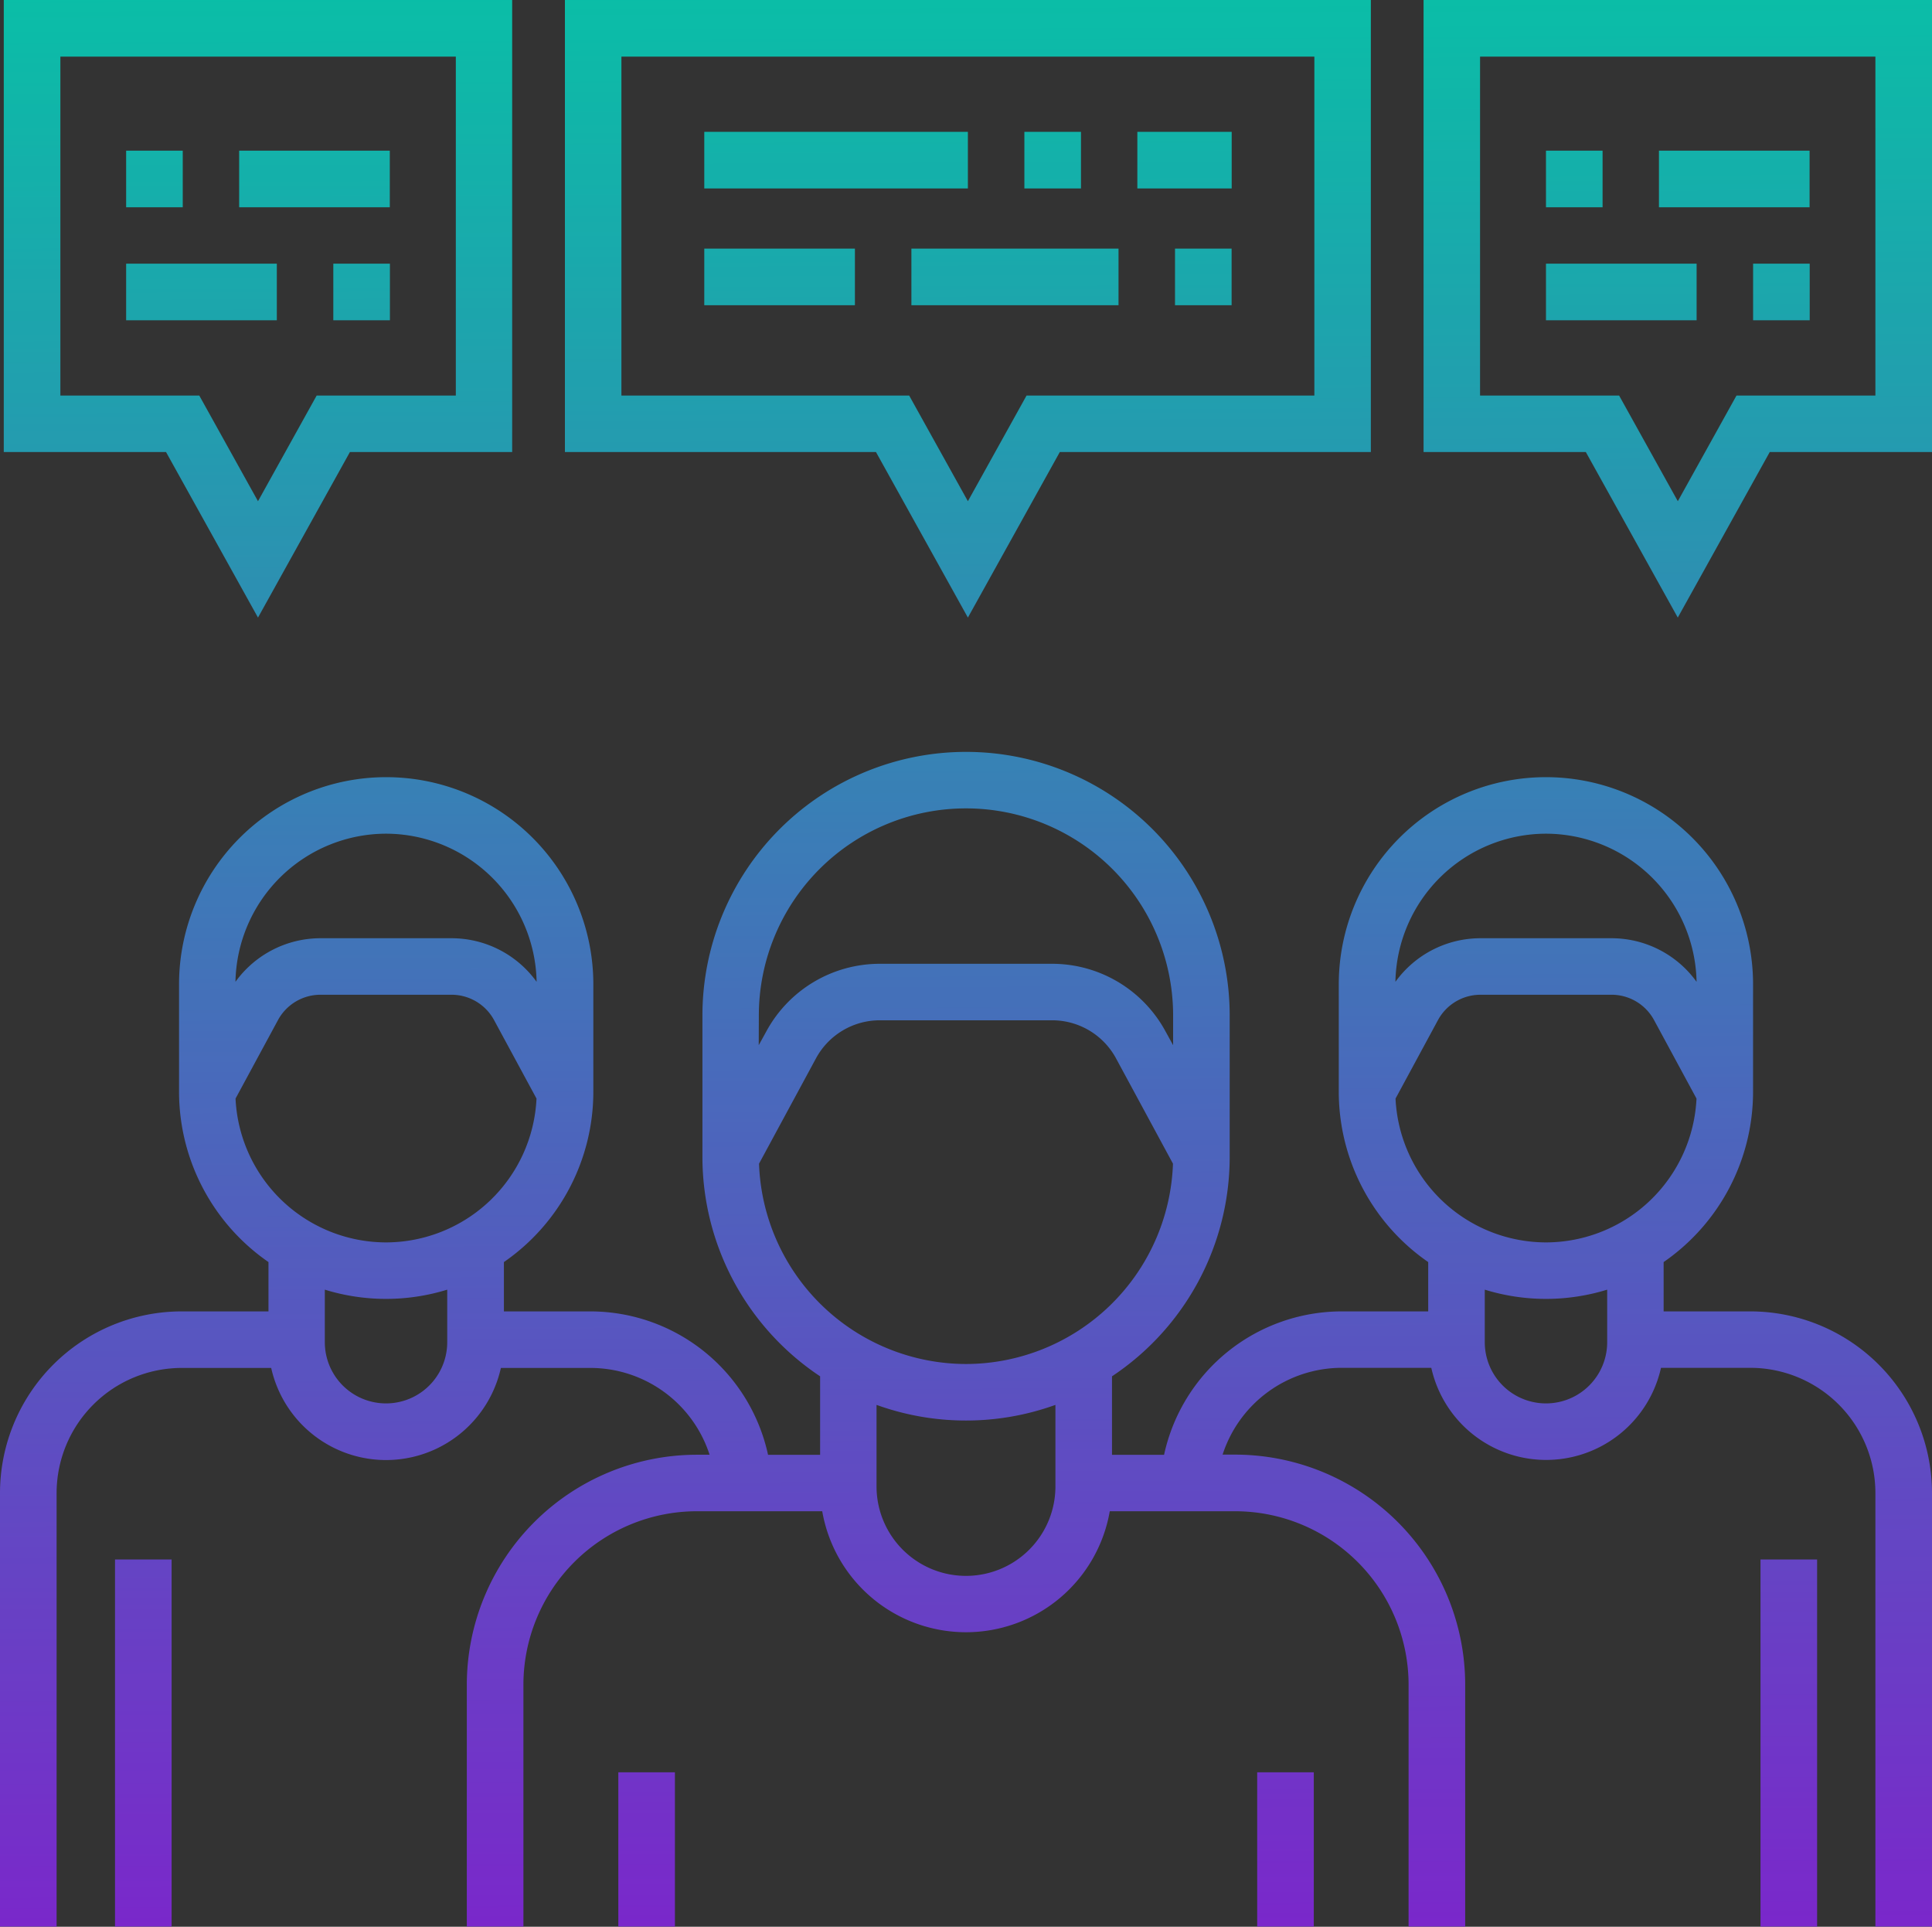<svg xmlns="http://www.w3.org/2000/svg" xmlns:xlink="http://www.w3.org/1999/xlink" viewBox="0 0 512 510.5"><rect x="0" y="0" width="512" height="510.5" fill="#333333" stroke="none"/><defs><style>.cls-1{opacity:0.8;}.cls-2{fill:url(#Безымянный_градиент_4);}.cls-3{fill:url(#Безымянный_градиент_4-2);}.cls-4{fill:url(#Безымянный_градиент_4-3);}.cls-5{fill:url(#Безымянный_градиент_4-4);}.cls-6{fill:url(#Безымянный_градиент_4-5);}.cls-7{fill:url(#Безымянный_градиент_4-6);}.cls-8{fill:url(#Безымянный_градиент_4-7);}.cls-9{fill:url(#Безымянный_градиент_4-8);}.cls-10{fill:url(#Безымянный_градиент_4-9);}.cls-11{fill:url(#Безымянный_градиент_4-10);}.cls-12{fill:url(#Безымянный_градиент_4-11);}.cls-13{fill:url(#Безымянный_градиент_4-12);}.cls-14{fill:url(#Безымянный_градиент_4-13);}.cls-15{fill:url(#Безымянный_градиент_4-14);}.cls-16{fill:url(#Безымянный_градиент_4-15);}.cls-17{fill:url(#Безымянный_градиент_4-16);}.cls-18{fill:url(#Безымянный_градиент_4-17);}.cls-19{fill:url(#Безымянный_градиент_4-18);}.cls-20{fill:url(#Безымянный_градиент_4-19);}.cls-21{fill:url(#Безымянный_градиент_4-20);}.cls-22{fill:url(#Безымянный_градиент_4-21);}.cls-23{fill:url(#Безымянный_градиент_4-22);}</style><linearGradient id="Безымянный_градиент_4" x1="169.44" y1="-0.67" x2="171.44" y2="515.33" gradientUnits="userSpaceOnUse"><stop offset="0" stop-color="#fff"/><stop offset="0" stop-color="#00e1c4"/><stop offset="1" stop-color="#8d24f1"/></linearGradient><linearGradient id="Безымянный_градиент_4-2" x1="338.75" y1="-1.33" x2="340.75" y2="514.67" xlink:href="#Безымянный_градиент_4"/><linearGradient id="Безымянный_градиент_4-3" x1="254.24" y1="-1" x2="256.24" y2="515" xlink:href="#Безымянный_градиент_4"/><linearGradient id="Безымянный_градиент_4-4" x1="472.24" y1="-1.85" x2="474.24" y2="514.15" xlink:href="#Безымянный_градиент_4"/><linearGradient id="Безымянный_градиент_4-5" x1="36.17" y1="-0.16" x2="38.17" y2="515.84" xlink:href="#Безымянный_градиент_4"/><linearGradient id="Безымянный_градиент_4-6" x1="68.13" y1="-0.28" x2="70.13" y2="515.72" xlink:href="#Безымянный_градиент_4"/><linearGradient id="Безымянный_градиент_4-7" x1="444.39" y1="-1.74" x2="446.39" y2="514.26" xlink:href="#Безымянный_градиент_4"/><linearGradient id="Безымянный_градиент_4-8" x1="256.26" y1="-1.01" x2="258.26" y2="514.99" xlink:href="#Безымянный_градиент_4"/><linearGradient id="Безымянный_градиент_4-9" x1="83.15" y1="-0.34" x2="85.15" y2="515.66" xlink:href="#Безымянный_градиент_4"/><linearGradient id="Безымянный_градиент_4-10" x1="40.73" y1="-0.17" x2="42.73" y2="515.83" xlink:href="#Безымянный_градиент_4"/><linearGradient id="Безымянный_градиент_4-11" x1="53.09" y1="-0.22" x2="55.09" y2="515.78" xlink:href="#Безымянный_градиент_4"/><linearGradient id="Безымянный_градиент_4-12" x1="95.51" y1="-0.39" x2="97.51" y2="515.61" xlink:href="#Безымянный_градиент_4"/><linearGradient id="Безымянный_градиент_4-13" x1="459.41" y1="-1.8" x2="461.41" y2="514.2" xlink:href="#Безымянный_градиент_4"/><linearGradient id="Безымянный_градиент_4-14" x1="416.99" y1="-1.63" x2="418.99" y2="514.37" xlink:href="#Безымянный_градиент_4"/><linearGradient id="Безымянный_градиент_4-15" x1="429.35" y1="-1.68" x2="431.35" y2="514.32" xlink:href="#Безымянный_градиент_4"/><linearGradient id="Безымянный_градиент_4-16" x1="471.77" y1="-1.84" x2="473.77" y2="514.16" xlink:href="#Безымянный_градиент_4"/><linearGradient id="Безымянный_градиент_4-17" x1="278.78" y1="-1.1" x2="280.78" y2="514.9" xlink:href="#Безымянный_градиент_4"/><linearGradient id="Безымянный_градиент_4-18" x1="313.71" y1="-1.23" x2="315.71" y2="514.77" xlink:href="#Безымянный_градиент_4"/><linearGradient id="Безымянный_градиент_4-19" x1="221.4" y1="-0.87" x2="223.4" y2="515.13" xlink:href="#Безымянный_градиент_4"/><linearGradient id="Безымянный_градиент_4-20" x1="318.58" y1="-1.25" x2="320.58" y2="514.75" xlink:href="#Безымянный_градиент_4"/><linearGradient id="Безымянный_градиент_4-21" x1="206.31" y1="-0.82" x2="208.31" y2="515.18" xlink:href="#Безымянный_градиент_4"/><linearGradient id="Безымянный_градиент_4-22" x1="268.68" y1="-1.06" x2="270.68" y2="514.94" xlink:href="#Безымянный_градиент_4"/></defs><title>discussion</title><g id="Слой_1" data-name="Слой 1" class="cls-1"><path class="cls-2" d="M163.86,470.58h15V511.5h-15Z" transform="translate(0 -1)"/><path class="cls-3" d="M333.17,470.58h15V511.5h-15Z" transform="translate(0 -1)"/><path class="cls-4" d="M463.88,348.46h-23V335.39a54.87,54.87,0,0,0,23.7-45.13V261.81a54.89,54.89,0,1,0-109.79,0v28.45a54.86,54.86,0,0,0,23.7,45.13v13.07h-23a48.22,48.22,0,0,0-47,38h-13.8v-20.8a69.85,69.85,0,0,0,31.19-58.15V270.08a69.86,69.86,0,1,0-139.73,0v37.43a69.85,69.85,0,0,0,31.19,58.15v20.8h-13.8a48.22,48.22,0,0,0-47-38h-23V335.39a54.86,54.86,0,0,0,23.7-45.13V261.81a54.89,54.89,0,1,0-109.79,0v28.45a54.87,54.87,0,0,0,23.7,45.13v13.07h-23A48.17,48.17,0,0,0,0,396.59V511.5H15V396.59a33.19,33.19,0,0,1,33.15-33.15H71.87a31.18,31.18,0,0,0,60.87,0h23.75a33.22,33.22,0,0,1,31.56,23h-3.34a61,61,0,0,0-61,61V511.5h15V447.41a46,46,0,0,1,46-46H217.9a38.67,38.67,0,0,0,76.2,0h33.19a46,46,0,0,1,46,46V511.5h15V447.41a61,61,0,0,0-61-61H324a33.22,33.22,0,0,1,31.56-23h23.75a31.18,31.18,0,0,0,60.87,0h23.75A33.19,33.19,0,0,1,497,396.59V511.5h15V396.59A48.17,48.17,0,0,0,463.88,348.46ZM102.3,221.89a40,40,0,0,1,39.91,39.25,27.77,27.77,0,0,0-22.56-11.55H84.95a27.78,27.78,0,0,0-22.55,11.55A40,40,0,0,1,102.3,221.89Zm16.22,134.73a16.22,16.22,0,0,1-32.44,0V342.7a55,55,0,0,0,32.44,0ZM102.3,330.18a40,40,0,0,1-39.88-38.11l11.24-20.78a12.81,12.81,0,0,1,11.29-6.73h34.7a12.82,12.82,0,0,1,11.29,6.73l11.24,20.78A40,40,0,0,1,102.3,330.18Zm98.8-60.1a54.89,54.89,0,1,1,109.79,0v7.85l-2-3.63a34.18,34.18,0,0,0-30.1-17.94H233.17a34.19,34.19,0,0,0-30.1,17.94l-2,3.63Zm78.6,124.75a23.7,23.7,0,1,1-47.41,0V373.23a69.85,69.85,0,0,0,47.41,0ZM256,362.4a55,55,0,0,1-54.85-53.08l15.09-27.9a19.22,19.22,0,0,1,16.93-10.09h45.66a19.23,19.23,0,0,1,16.93,10.09l15.09,27.9A55,55,0,0,1,256,362.4ZM409.7,221.89a40,40,0,0,1,39.91,39.25,27.76,27.76,0,0,0-22.55-11.55h-34.7a27.78,27.78,0,0,0-22.56,11.55A40,40,0,0,1,409.7,221.89Zm16.22,134.73a16.22,16.22,0,0,1-32.44,0V342.7a55,55,0,0,0,32.44,0ZM409.7,330.18a40,40,0,0,1-39.87-38.11l11.24-20.78a12.82,12.82,0,0,1,11.29-6.73h34.7a12.81,12.81,0,0,1,11.29,6.73l11.24,20.78A40,40,0,0,1,409.7,330.18Z" transform="translate(0 -1)"/><path class="cls-5" d="M466.55,414.19h15V511.5h-15Z" transform="translate(0 -1)"/><path class="cls-6" d="M30.48,414.19h15V511.5h-15Z" transform="translate(0 -1)"/><path class="cls-7" d="M68.37,164.63l24.36-43.86h43V1H1V120.77H44ZM16,16h104.8V105.8H83.92l-15.55,28-15.56-28H16Z" transform="translate(0 -1)"/><path class="cls-8" d="M377.26,1V120.77h43l24.37,43.86L469,120.77h43V1ZM497,105.8H460.19l-15.55,28-15.56-28H392.23V16H497Z" transform="translate(0 -1)"/><path class="cls-9" d="M256.5,164.63l24.36-43.86h82.43V1H149.71V120.77h82.43ZM164.68,16H348.32V105.8H272.05l-15.55,28-15.56-28H164.68Z" transform="translate(0 -1)"/><path class="cls-10" d="M63.38,40.92H103.3v15H63.38Z" transform="translate(0 -1)"/><path class="cls-11" d="M33.43,40.92h15v15h-15Z" transform="translate(0 -1)"/><path class="cls-12" d="M33.43,70.86H73.36v15H33.43Z" transform="translate(0 -1)"/><path class="cls-13" d="M88.33,70.86h15v15h-15Z" transform="translate(0 -1)"/><path class="cls-14" d="M439.64,40.92h39.92v15H439.64Z" transform="translate(0 -1)"/><path class="cls-15" d="M409.7,40.92h15v15h-15Z" transform="translate(0 -1)"/><path class="cls-16" d="M409.7,70.86h39.92v15H409.7Z" transform="translate(0 -1)"/><path class="cls-17" d="M464.59,70.86h15v15h-15Z" transform="translate(0 -1)"/><path class="cls-18" d="M271.47,35.93h15v15h-15Z" transform="translate(0 -1)"/><path class="cls-19" d="M301.41,35.93h25v15h-25Z" transform="translate(0 -1)"/><path class="cls-20" d="M186.64,35.93H256.5v15H186.64Z" transform="translate(0 -1)"/><path class="cls-21" d="M311.39,66.87h15v15h-15Z" transform="translate(0 -1)"/><path class="cls-22" d="M186.64,66.87h39.92v15H186.64Z" transform="translate(0 -1)"/><path class="cls-23" d="M241.53,66.87h54.89v15H241.53Z" transform="translate(0 -1)"/></g></svg>